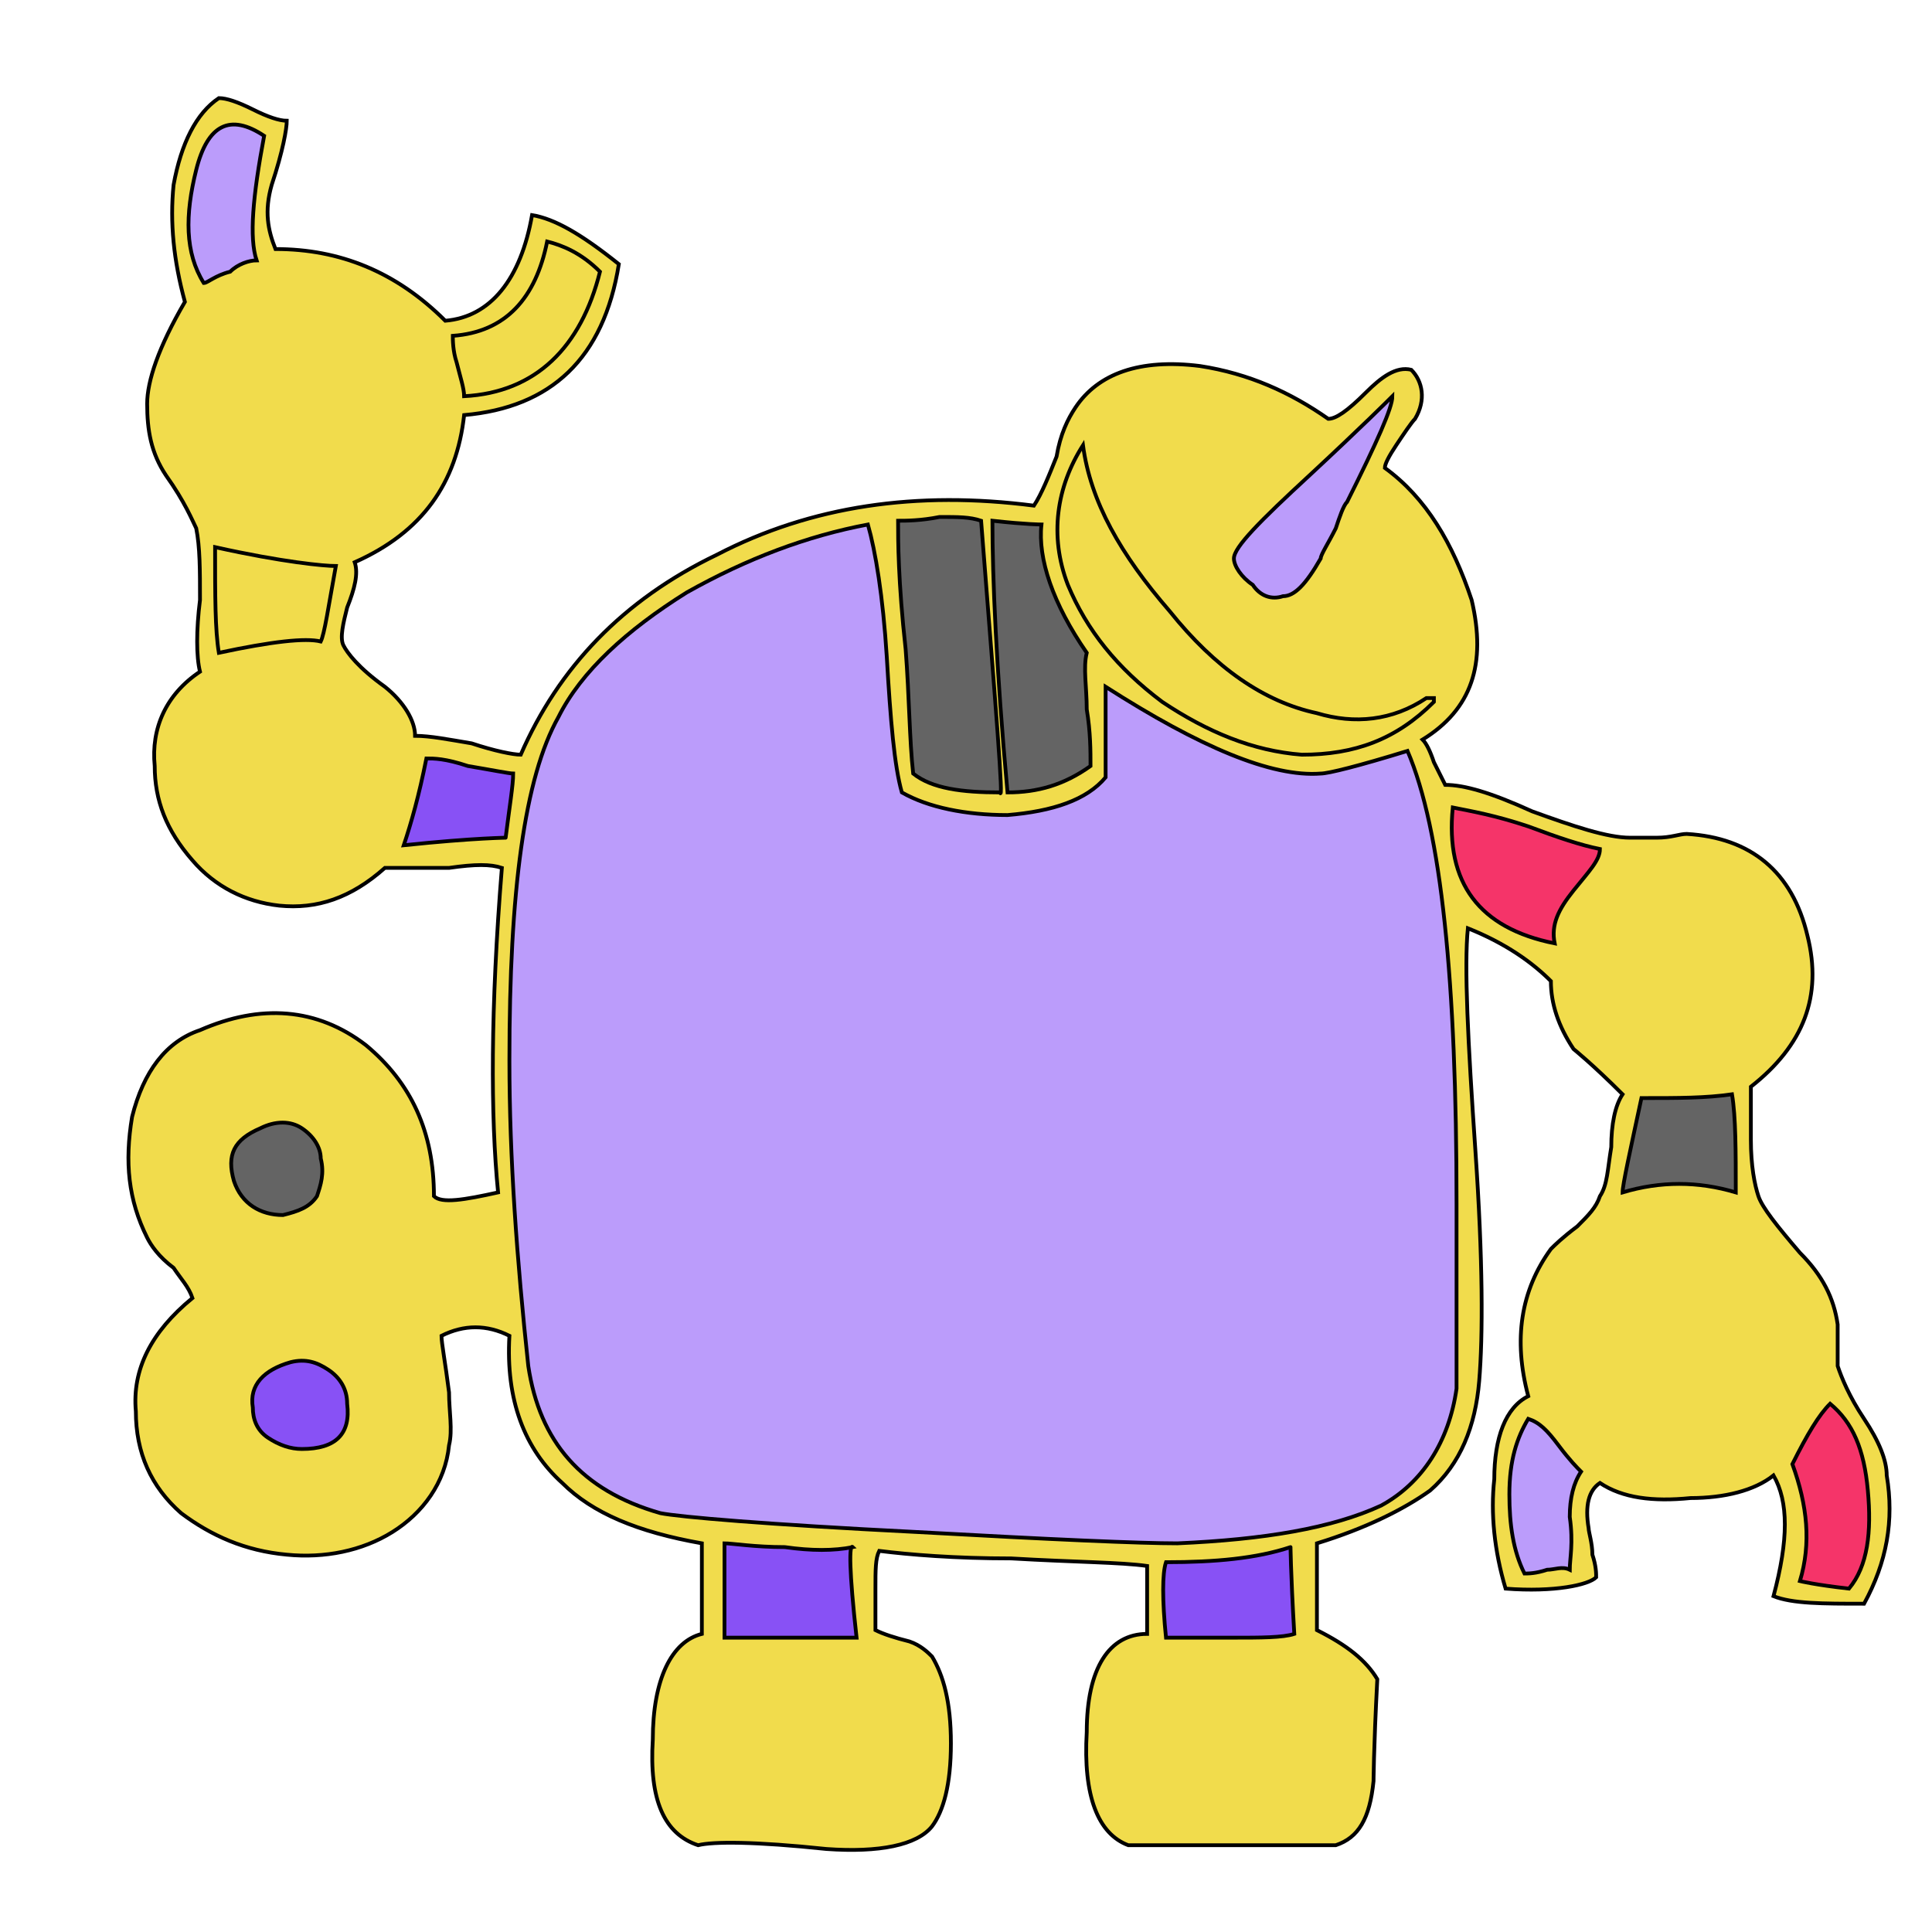 <svg id="th_rob_robot-33" width="100%" height="100%" xmlns="http://www.w3.org/2000/svg" version="1.1" xmlns:xlink="http://www.w3.org/1999/xlink" xmlns:svgjs="http://svgjs.com/svgjs" preserveAspectRatio="xMidYMin slice" data-uid="rob_robot-33" data-keyword="rob_robot-33" viewBox="0 0 512 512" data-colors="[&quot;#F1DC4C&quot;,&quot;#BB9CFB&quot;,&quot;#8851F5&quot;,&quot;#F53469&quot;,&quot;#F53469&quot;,&quot;#F53469&quot;,&quot;#646464&quot;,&quot;#057681&quot;,&quot;#F53469&quot;,&quot;#F53469&quot;,&quot;#F53469&quot;,&quot;#646464&quot;,&quot;#BB9CFB&quot;,&quot;#F53469&quot;,&quot;#BB9CFB&quot;,&quot;#057681&quot;,&quot;#F53469&quot;,&quot;#8851F5&quot;,&quot;#646464&quot;,&quot;#646464&quot;,&quot;#F1DC4C&quot;,&quot;#BB9CFB&quot;,&quot;#8851F5&quot;,&quot;#646464&quot;,&quot;#F1DC4C&quot;,&quot;#BB9CFB&quot;,&quot;#F1DC4C&quot;,&quot;#BB9CFB&quot;]"><path id="th_rob_robot-33_26" d="M494 376C490 370 488 365 487 362C487 361 487 359 487 356C487 353 487 352 487 351C486 344 483 338 477 332C471 325 467 320 466 317C465 314 464 309 464 302C464 295 464 290 464 288C478 277 483 264 479 248C475 231 464 222 447 221C445 221 443 222 439 222C436 222 434 222 432 222C426 222 417 219 406 215C395 210 388 208 383 208C382 206 381 204 380 202C379 199 378 197 377 196C390 188 394 176 390 159C385 144 378 132 367 124C367 123 368 121 370 118C372 115 374 112 375 111C378 106 377 101 374 98C370 97 366 100 362 104C357 109 354 111 352 111C342 104 331 99 318 97C302 95 291 99 285 108C283 111 281 115 280 121C278 126 276 131 274 134C243 130 215 134 190 147C165 159 148 177 138 200C136 200 131 199 125 197C119 196 114 195 110 195C110 191 107 186 102 182C95 177 92 173 91 171C90 169 91 165 92 161C94 156 95 152 94 149C112 141 121 128 123 110C146 108 160 95 164 70C154 62 147 58 141 57C138 74 130 84 118 85C105 72 90 66 73 66C71 61 70 56 72 49C75 40 76 34 76 32C74 32 71 31 67 29C63 27 60 26 58 26C52 30 48 38 46 49C45 59 46 69 49 80C42 92 39 101 39 107C39 114 40 120 44 126C49 133 51 138 52 140C53 145 53 151 53 159C52 167 52 174 53 178C44 184 40 193 41 203C41 212 44 220 51 228C57 235 65 239 74 240C84 241 93 238 102 230C105 230 111 230 119 230C126 229 130 229 133 230C130 267 130 296 132 316C123 318 117 319 115 317C115 300 109 287 97 277C84 267 69 266 53 273C44 276 38 284 35 296C33 308 34 318 39 328C40 330 42 333 46 336C48 339 50 341 51 344C40 353 35 363 36 374C36 385 40 394 48 401C56 407 65 411 76 412C86 413 96 411 104 406C112 401 118 393 119 383C120 379 119 374 119 369C118 361 117 356 117 354C123 351 129 351 135 354C134 371 139 384 149 393C157 401 169 406 186 409L186 433C178 435 173 445 173 461C172 477 176 486 185 489C189 488 200 488 219 490C233 491 243 489 247 484C250 480 252 473 252 462C252 451 250 444 247 439C246 438 244 436 241 435C237 434 234 433 232 432C232 431 232 427 232 421C232 416 232 413 233 411C241 412 253 413 268 413C285 414 297 414 304 415L304 433C294 433 288 442 288 459C287 476 291 486 299 489L354 489C360 487 363 482 364 472C364 473 364 464 365 445C362 440 357 436 349 432L349 409C362 405 372 400 379 395C387 388 391 378 392 366C393 354 393 334 391 305C389 276 388 256 389 246C399 250 406 255 411 260C411 266 413 272 417 278C417 278 422 282 430 290C428 293 427 298 427 304C426 310 426 314 424 317C423 320 421 322 418 325C414 328 412 330 411 331C403 342 401 355 405 370C399 373 396 381 396 392C395 401 396 411 399 421C412 422 421 420 423 418C423 417 423 415 422 412C422 409 421 406 421 405C420 399 421 395 424 393C430 397 438 398 448 397C457 397 465 395 470 391C474 398 474 408 470 423C475 425 483 425 494 425C500 414 502 403 500 391C500 387 498 382 494 376Z " fill-rule="evenodd" fill="#f1dc4c" stroke-width="1" stroke="#000000"></path><path id="th_rob_robot-33_0" d="M220 313C205 315 196 318 192 325C189 330 187 338 187 349C187 360 188 367 191 372C195 381 205 386 221 387C219 387 235 387 270 387C302 387 320 384 326 377C331 372 333 362 333 349C332 336 330 327 326 323C321 317 314 314 305 313C302 312 293 312 279 312C247 312 228 312 220 313Z " fill-rule="evenodd" fill="#bb9cfb" stroke-width="1" stroke="#000000"></path><path id="th_rob_robot-33_1" d="M302 256C303 247 309 243 318 244C327 245 332 250 333 259C333 262 331 266 328 269C327 270 326 271 324 272C322 274 320 275 320 276C306 274 300 267 302 256Z " fill-rule="evenodd" fill="#8851f5" stroke-width="1" stroke="#000000"></path><path id="th_rob_robot-33_2" d="M309 233C299 234 293 240 291 253C288 265 290 274 297 280C306 288 317 290 328 284C339 279 344 270 344 259C344 247 337 238 324 232C313 234 308 234 309 233Z " fill-rule="evenodd" fill="#f53469" stroke-width="1" stroke="#000000"></path><path id="th_rob_robot-33_3" d="M203 276C191 271 186 264 190 252C191 248 194 246 198 245C202 244 206 244 210 245C219 249 222 256 218 267C211 272 206 275 203 276Z " fill-rule="evenodd" fill="#f53469" stroke-width="1" stroke="#000000"></path><path id="th_rob_robot-33_4" d="M182 242C177 249 175 256 176 264C177 270 181 276 187 280C192 285 199 287 206 287C213 287 220 284 225 279C234 269 235 258 228 246C221 233 210 229 196 233C189 236 184 239 182 242Z " fill-rule="evenodd" fill="#f53469" stroke-width="1" stroke="#000000"></path><path id="th_rob_robot-33_5" d="M283 287C274 277 271 265 273 252C276 231 288 219 311 216C322 215 331 217 340 222C349 227 355 234 358 243C364 258 362 272 352 285C343 298 330 304 316 304C302 303 291 298 283 287Z " fill-rule="evenodd" fill="#bb9cfb" stroke-width="1" stroke="#000000"></path><path id="th_rob_robot-33_6" d="M279 228C272 237 268 247 269 260C269 278 277 292 294 301C310 309 325 309 340 301C347 298 352 293 357 286C362 278 364 270 365 261C365 245 360 233 350 224C339 214 326 211 310 213C297 214 287 220 279 228Z " fill-rule="evenodd" fill="#057681" stroke-width="1" stroke="#000000"></path><path id="th_rob_robot-33_7" d="M163 242C169 227 181 218 199 216C213 214 224 218 234 227C245 237 250 249 248 265C247 275 243 284 235 291C228 297 220 301 210 302C200 303 190 302 182 298C173 293 166 286 163 276C158 264 158 253 163 242Z " fill-rule="evenodd" fill="#bb9cfb" stroke-width="1" stroke="#000000"></path><path id="th_rob_robot-33_8" d="M247 276C254 258 252 242 242 229C231 216 217 210 198 213C185 214 175 219 168 227C160 235 156 245 156 259C156 275 162 288 173 297C183 304 195 308 209 307C227 305 240 295 247 276Z " fill-rule="evenodd" fill="#057681" stroke-width="1" stroke="#000000"></path><path id="th_rob_robot-33_9" d="M477 419C480 409 479 399 475 388C479 380 482 375 485 372C491 377 494 384 495 395C496 406 495 415 490 421C481 420 477 419 477 419Z " fill-rule="evenodd" fill="#f53469" stroke-width="1" stroke="#000000"></path><path id="th_rob_robot-33_10" d="M430 316C430 314 432 305 435 291C445 291 452 291 459 290C460 296 460 305 460 316C450 313 440 313 430 316Z " fill-rule="evenodd" fill="#646464" stroke-width="1" stroke="#000000"></path><path id="th_rob_robot-33_11" d="M410 416C407 417 405 417 404 417C401 411 400 404 400 396C400 387 402 381 405 376C408 377 410 379 413 383C416 387 418 389 419 390C417 393 416 397 416 402C417 409 416 413 416 416C414 415 412 416 410 416Z " fill-rule="evenodd" fill="#bb9cfb" stroke-width="1" stroke="#000000"></path><path id="th_rob_robot-33_12" d="M385 214C390 215 396 216 405 219C413 222 419 224 424 225C424 228 421 231 417 236C413 241 411 245 412 250C392 246 383 234 385 214Z " fill-rule="evenodd" fill="#f53469" stroke-width="1" stroke="#000000"></path><path id="th_rob_robot-33_13" d="M312 409C302 409 279 408 243 406C203 404 180 402 175 401C154 395 143 382 140 362C137 334 135 307 135 281C135 236 139 206 148 190C154 178 166 167 182 157C198 148 214 142 230 139C232 146 234 158 235 174C236 191 237 203 239 210C246 214 256 216 267 216C279 215 288 212 293 206L293 182C318 198 337 206 350 205C352 205 360 203 373 199C382 220 386 260 386 319C386 350 386 366 386 368C384 382 377 393 366 399C353 405 335 408 312 409Z " fill-rule="evenodd" fill="#bb9cfb" stroke-width="1" stroke="#000000"></path><path id="th_rob_robot-33_14" d="M327 434C317 434 311 434 309 434C308 424 308 417 309 414C322 414 333 413 342 410C342 409 342 416 343 433C340 434 334 434 327 434Z " fill-rule="evenodd" fill="#8851f5" stroke-width="1" stroke="#000000"></path><path id="th_rob_robot-33_15" d="M192 434L192 409C194 409 200 410 208 410C215 411 221 411 226 410C225 409 225 416 227 434Z " fill-rule="evenodd" fill="#8851f5" stroke-width="1" stroke="#000000"></path><path id="th_rob_robot-33_16" d="M107 224C109 218 111 211 113 201C115 201 118 201 124 203C130 204 135 205 136 205C136 208 135 214 134 222C135 222 126 222 107 224Z " fill-rule="evenodd" fill="#8851f5" stroke-width="1" stroke="#000000"></path><path id="th_rob_robot-33_17" d="M265 210C255 210 247 209 242 205C241 196 241 185 240 172C238 154 238 143 238 138C240 138 244 138 249 137C254 137 257 137 260 138C264 189 266 213 265 210Z " fill-rule="evenodd" fill="#646464" stroke-width="1" stroke="#000000"></path><path id="th_rob_robot-33_18" d="M276 139C275 148 279 160 288 173C287 177 288 182 288 188C289 194 289 199 289 203C282 208 275 210 267 210C264 177 263 153 263 138C272 139 276 139 276 139Z " fill-rule="evenodd" fill="#646464" stroke-width="1" stroke="#000000"></path><path id="th_rob_robot-33_19" d="M310 162C322 177 335 186 349 189C359 192 369 191 378 185C379 185 380 185 380 185C380 186 380 186 380 186C370 196 359 200 345 200C332 199 320 194 308 186C296 177 288 167 283 155C278 142 280 129 287 118C289 133 297 147 310 162Z " fill-rule="evenodd" fill="#f1dc4c" stroke-width="1" stroke="#000000"></path><path id="th_rob_robot-33_20" d="M357 133C356 134 355 137 354 140C352 144 350 147 350 148C346 155 343 158 340 158C337 159 334 158 332 155C329 153 327 150 327 148C327 145 334 138 347 126C361 113 368 106 369 105C369 108 365 117 357 133Z " fill-rule="evenodd" fill="#bb9cfb" stroke-width="1" stroke="#000000"></path><path id="th_rob_robot-33_21" d="M77 361C81 360 84 361 87 363C90 365 92 368 92 372C93 380 89 384 80 384C77 384 74 383 71 381C68 379 67 376 67 373C66 367 70 363 77 361Z " fill-rule="evenodd" fill="#8851f5" stroke-width="1" stroke="#000000"></path><path id="th_rob_robot-33_22" d="M80 299C83 301 85 304 85 307C86 311 85 314 84 317C82 320 79 321 75 322C69 322 64 319 62 313C60 306 62 302 69 299C73 297 77 297 80 299Z " fill-rule="evenodd" fill="#646464" stroke-width="1" stroke="#000000"></path><path id="th_rob_robot-33_23" d="M58 173C57 167 57 158 57 145C75 149 86 150 89 150C87 161 86 168 85 170C81 169 72 170 58 173Z " fill-rule="evenodd" fill="#f1dc4c" stroke-width="1" stroke="#000000"></path><path id="th_rob_robot-33_24" d="M68 69C66 69 63 70 61 72C57 73 55 75 54 75C49 67 49 57 52 45C55 33 61 30 70 36C67 52 66 63 68 69Z " fill-rule="evenodd" fill="#bb9cfb" stroke-width="1" stroke="#000000"></path><path id="th_rob_robot-33_25" d="M145 64C149 65 154 67 159 72C154 92 142 104 123 105C123 103 122 100 121 96C120 93 120 90 120 89C134 88 142 79 145 64Z " fill-rule="evenodd" fill="#f1dc4c" stroke-width="1" stroke="#000000"></path><defs id="SvgjsDefs1774" fill="#bb9cfb"></defs></svg>